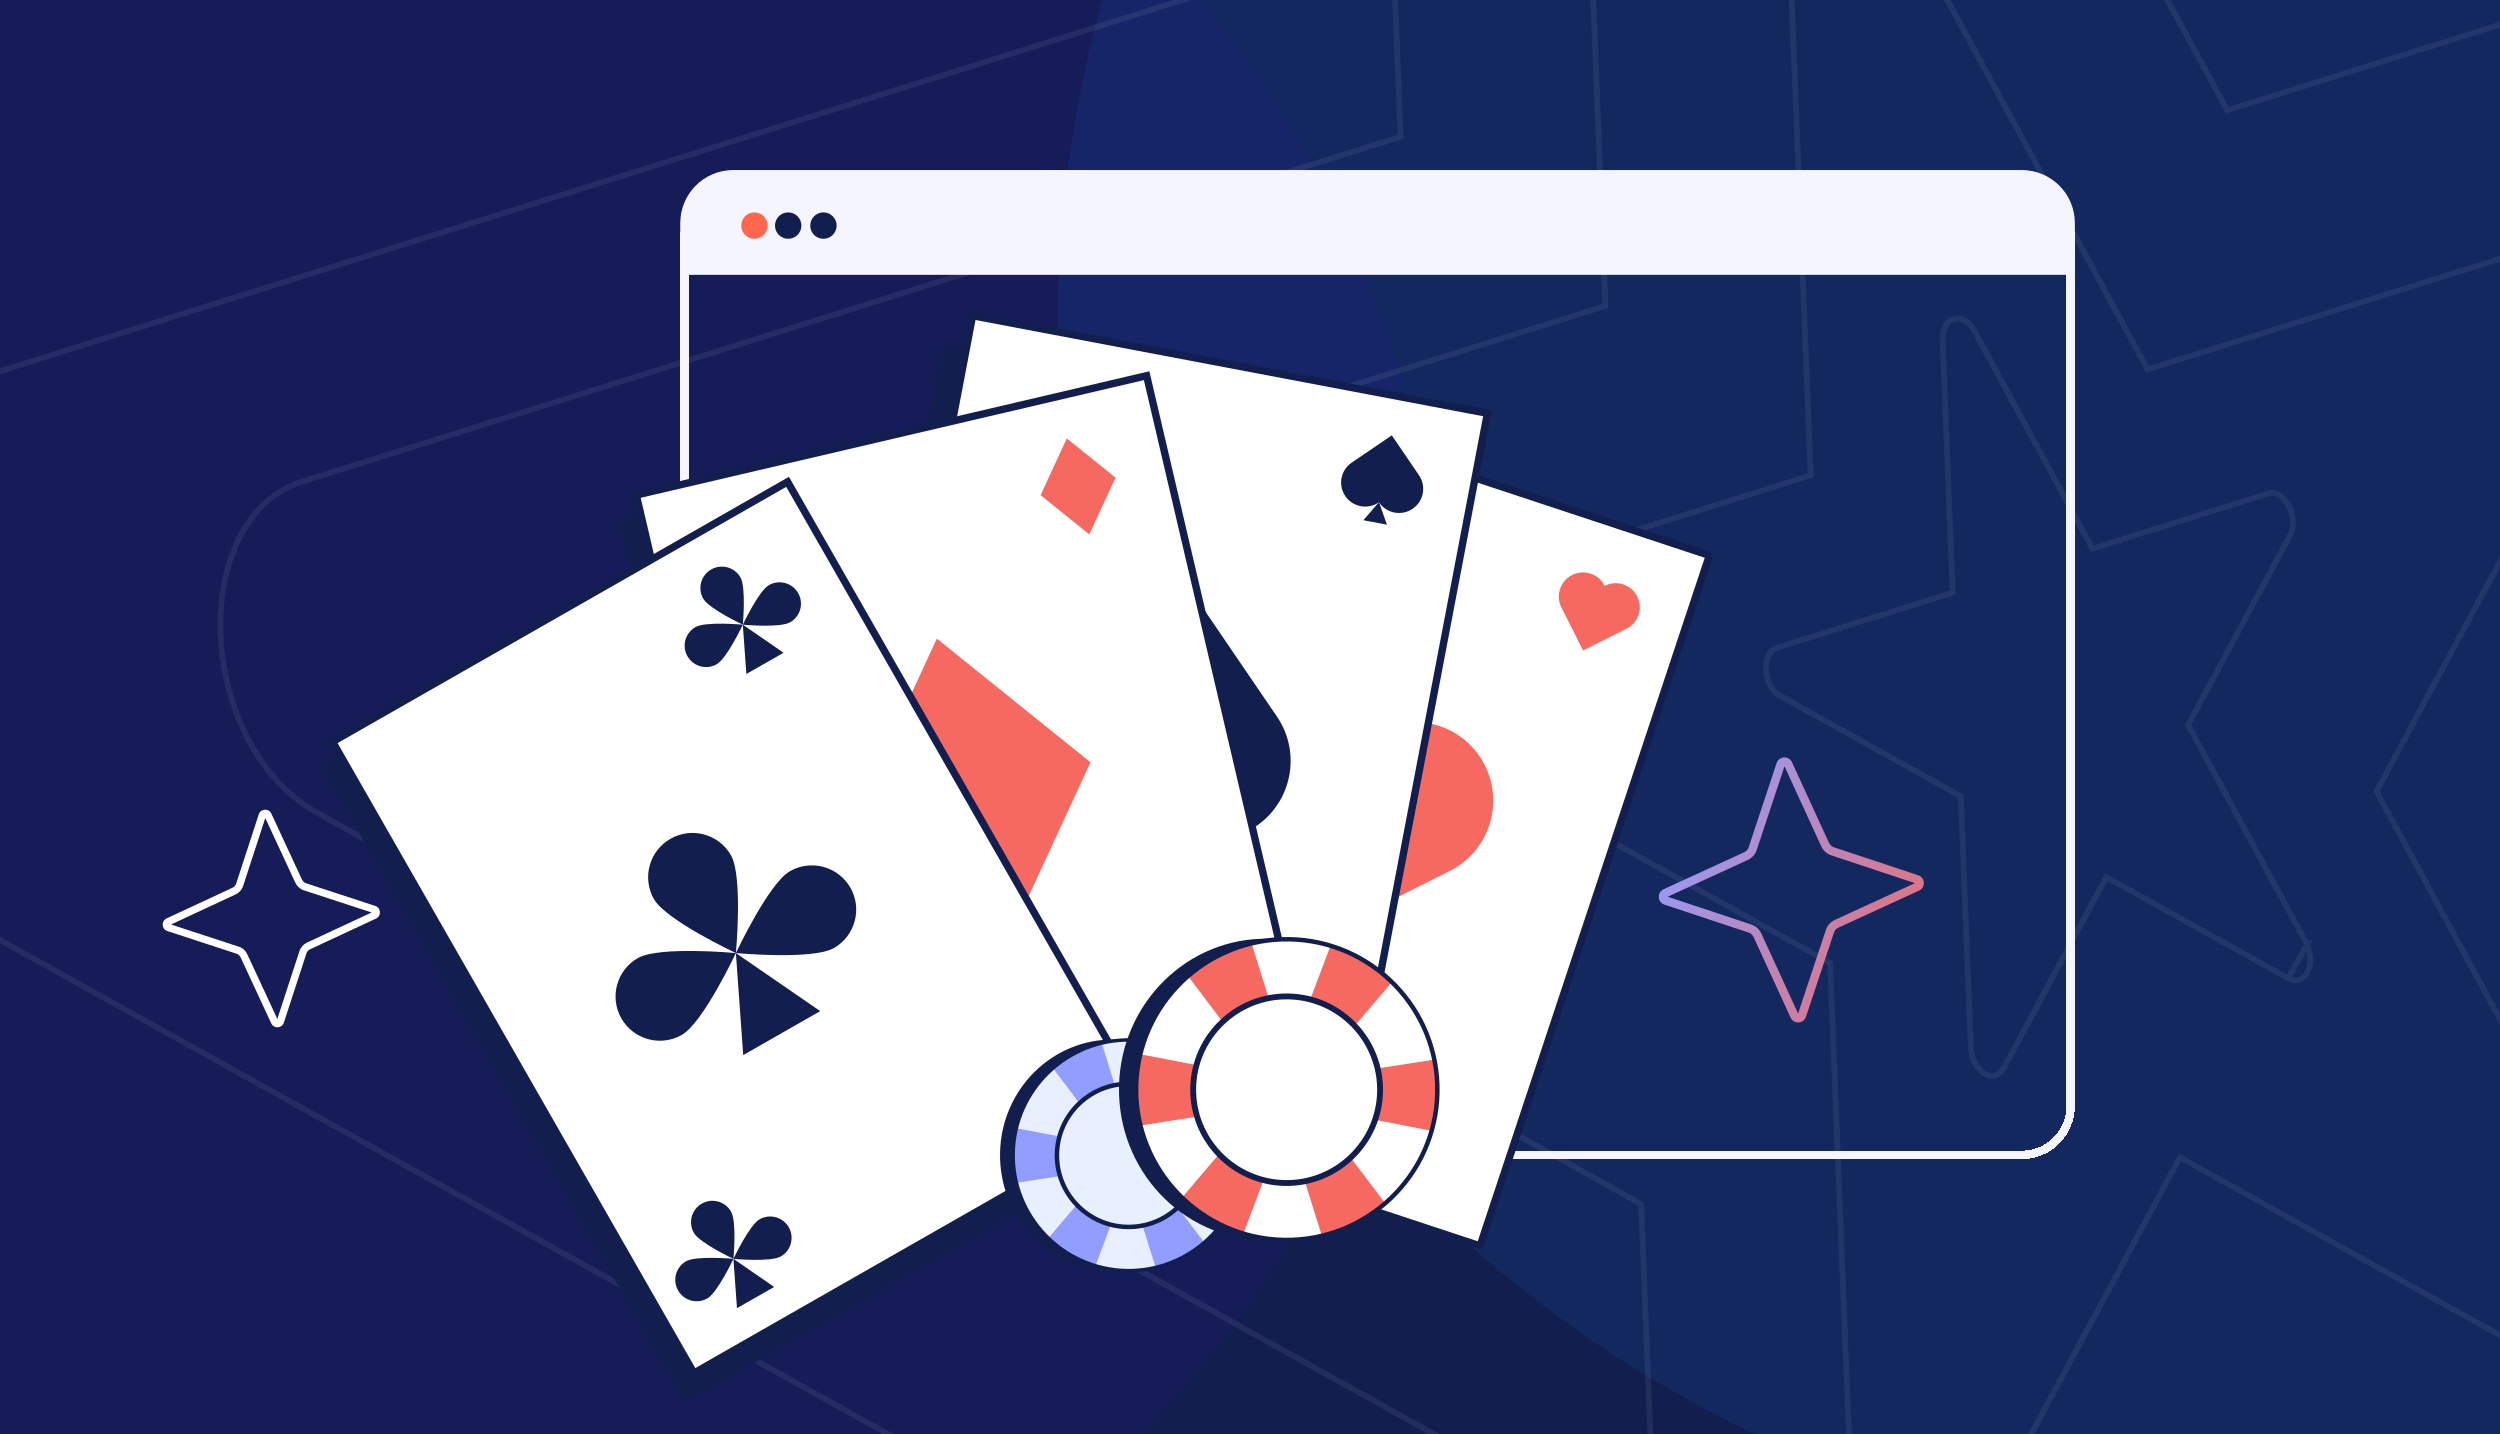 <svg width="441" height="253" viewBox="0 0 441 253" fill="none" xmlns="http://www.w3.org/2000/svg">
<g clip-path="url(#clip0_13813_77831)">
<rect width="441" height="253" fill="#121E4D"/>
<g opacity="0.14" filter="url(#filter0_f_13813_77831)">
<ellipse cx="402.5" cy="58" rx="216" ry="216" transform="rotate(90 402.5 58)" fill="#1666CF"/>
</g>
<g filter="url(#filter1_f_13813_77831)">
<ellipse cx="64.5" cy="120.5" rx="190.5" ry="190.5" transform="rotate(90 64.5 120.5)" fill="#360BE0" fill-opacity="0.08"/>
</g>
<path d="M557.357 322.677L557.285 322.704L557.093 322.35L467.388 156.841L467.256 156.598L467.393 156.344L544.781 12.269C544.782 12.269 544.782 12.269 544.782 12.269C548.874 4.644 547.744 -5.159 543.755 -12.521C539.754 -19.904 533.036 -24.583 526.127 -22.377L526.125 -22.377L393.244 19.334L392.875 19.45L392.693 19.113L302.987 -146.396L302.987 -146.396C298.191 -155.258 291.073 -158.046 285.367 -156.255C279.671 -154.467 275.095 -148.024 275.533 -137.799L275.533 -137.798L283.182 53.547L283.198 53.959L282.812 54.08L149.931 95.791L149.93 95.791C143.016 97.942 139.713 105.744 140.059 114.261C140.405 122.752 144.391 131.661 151.719 135.728L151.719 135.729L289.268 212.257L289.499 212.386L289.51 212.663L297.158 404.008L296.668 404.054L297.158 404.008C297.559 414.249 302.723 422.114 308.767 425.478C311.787 427.159 315.001 427.705 317.947 426.908C320.882 426.114 323.617 423.968 325.671 420.129L325.671 420.129L403.06 276.053L403.306 275.594L403.734 275.832L541.282 352.361C544.94 354.391 548.321 354.606 551.187 353.573C554.061 352.538 556.483 350.225 558.174 347.075C561.514 340.853 561.953 331.439 557.357 322.677Z" stroke="white" stroke-opacity="0.07"/>
<path d="M646.071 414.765L645.963 414.804L645.772 414.45L515.327 173.776L515.196 173.533L515.332 173.279L627.867 -36.228C633.868 -47.409 632.201 -61.751 626.376 -72.502C620.539 -83.272 610.687 -90.188 600.491 -86.934L600.489 -86.933L407.26 -26.28L406.891 -26.164L406.709 -26.501L276.264 -267.175L276.264 -267.175C269.257 -280.122 258.816 -284.256 250.391 -281.612C241.976 -278.971 235.284 -269.473 235.923 -254.532L235.923 -254.53L247.046 23.713L247.062 24.125L246.676 24.246L53.447 84.9L53.446 84.9C43.239 88.076 38.419 99.572 38.925 112.001C39.43 124.403 45.251 137.44 55.989 143.401L55.99 143.401L256.005 254.685L256.236 254.814L256.248 255.091L267.37 533.335C267.955 548.299 275.502 559.809 284.361 564.74C288.788 567.205 293.518 568.015 297.868 566.838C302.207 565.663 306.235 562.493 309.247 556.862L309.248 556.861L421.783 347.353L422.029 346.895L422.457 347.133L622.472 458.417C627.835 461.394 632.816 461.719 637.052 460.193C641.296 458.664 644.859 455.252 647.341 450.63C652.262 441.465 652.877 427.612 646.071 414.765Z" stroke="white" stroke-opacity="0.07"/>
<path d="M724.061 495.719L723.923 495.769L723.732 495.415L557.473 188.663L557.342 188.42L557.478 188.167L700.91 -78.862C708.589 -93.169 706.449 -111.502 699.01 -125.231C691.56 -138.98 678.952 -147.863 665.867 -143.686L665.865 -143.686L419.585 -66.38L419.216 -66.264L419.033 -66.6L252.775 -373.352L252.775 -373.353C243.824 -389.89 230.462 -395.209 219.647 -391.814C208.84 -388.422 200.288 -376.24 201.105 -357.152L201.105 -357.151L215.281 -2.514L215.298 -2.102L214.911 -1.981L-31.369 75.325L-31.37 75.325C-44.473 79.402 -50.626 94.146 -49.98 110.013C-49.335 125.854 -41.901 142.521 -28.164 150.146L-28.163 150.146L226.767 291.983L226.998 292.112L227.009 292.389L241.185 647.026C241.933 666.143 251.574 680.856 262.908 687.165C268.572 690.318 274.635 691.361 280.22 689.85C285.793 688.341 290.956 684.271 294.812 677.063L295.238 677.293L294.812 677.062L438.244 410.033L438.491 409.575L438.918 409.813L693.849 551.65C700.711 555.459 707.097 555.882 712.539 553.922C717.987 551.958 722.554 547.581 725.731 541.665C732.041 529.912 732.81 512.157 724.061 495.719Z" stroke="white" stroke-opacity="0.07"/>
<path d="M468.459 230.401L468.423 230.414L468.231 230.061L419.348 139.87L419.217 139.627L419.353 139.374L461.524 60.863C461.524 60.863 461.524 60.863 461.524 60.863C463.704 56.801 463.112 51.547 460.963 47.58C458.802 43.593 455.225 41.155 451.609 42.309L451.606 42.31L379.196 65.039L378.827 65.155L378.645 64.819L329.762 -25.372L329.762 -25.372C327.181 -30.141 323.392 -31.579 320.411 -30.644C317.44 -29.711 314.985 -26.328 315.22 -20.83L315.22 -20.828L319.388 83.441L319.405 83.853L319.019 83.974L246.608 106.703L246.607 106.703C242.993 107.827 241.21 111.928 241.397 116.525C241.583 121.097 243.73 125.868 247.64 128.039L247.641 128.039L322.594 169.742L322.826 169.87L322.837 170.147L327.005 274.416L327.005 274.417C327.22 279.925 329.998 284.138 333.22 285.932C334.829 286.827 336.524 287.109 338.063 286.692C339.592 286.279 341.033 285.159 342.125 283.118L342.125 283.117L384.296 204.606L384.543 204.148L384.97 204.386L459.924 246.088C459.924 246.088 459.924 246.088 459.924 246.088C461.873 247.17 463.652 247.274 465.145 246.736C466.645 246.195 467.923 244.983 468.822 243.308C470.579 240.036 470.841 235.069 468.459 230.401Z" stroke="white" stroke-opacity="0.07"/>
<path d="M406.956 166.57L406.95 166.572L406.758 166.219L386.116 128.134L385.985 127.891L386.121 127.637L403.929 94.485C403.929 94.485 403.929 94.485 403.929 94.485C404.785 92.889 404.566 90.781 403.689 89.163C402.801 87.524 401.397 86.637 400.059 87.064L400.056 87.065L369.48 96.663L369.111 96.779L368.929 96.442L348.287 58.358L348.287 58.358C347.238 56.42 345.752 55.915 344.657 56.259C343.571 56.6 342.583 57.866 342.678 60.095L342.679 60.096L344.439 104.126L344.455 104.537L344.069 104.658L313.492 114.256L313.491 114.257C312.161 114.67 311.429 116.21 311.505 118.096C311.581 119.956 312.455 121.865 314.002 122.724L314.002 122.724L345.653 140.333L345.884 140.462L345.895 140.739L347.655 184.768L347.655 184.769C347.742 187.003 348.869 188.689 350.14 189.397C350.773 189.749 351.417 189.847 351.982 189.694C352.538 189.544 353.083 189.135 353.51 188.336L353.51 188.336L371.318 155.183L371.564 154.724L371.992 154.962L403.642 172.572L406.956 166.57ZM406.956 166.57C407.809 168.4 407.673 170.291 407.01 171.526C406.659 172.18 406.173 172.631 405.623 172.829C405.08 173.025 404.41 172.998 403.642 172.572L406.956 166.57Z" stroke="white" stroke-opacity="0.07"/>
<g filter="url(#filter2_d_13813_77831)">
<rect x="120.75" y="30.75" width="244.5" height="170.5" rx="8.596" stroke="#F5F5FF" stroke-width="1.5" shape-rendering="crispEdges"/>
</g>
<path d="M120.111 39.346C120.111 34.246 124.246 30.111 129.346 30.111H356.654C361.754 30.111 365.889 34.246 365.889 39.346V48.36H120.111V39.346Z" fill="#F5F5FF" stroke="#F5F5FF" stroke-width="0.223"/>
<circle cx="133.085" cy="39.794" r="2.33" fill="#FF664E"/>
<circle cx="139.039" cy="39.794" r="2.33" fill="#121E4D"/>
<circle cx="145.253" cy="39.794" r="2.33" fill="#121E4D"/>
<path d="M207.881 70.197L296.872 99.629L256.006 222.667L167.015 193.234L207.881 70.197Z" fill="#121E4D"/>
<path d="M166.366 60.276L258.462 77.734L234.166 205.078L142.07 187.62L166.366 60.276Z" fill="#121E4D"/>
<path d="M301.243 97.88L214.075 69.051C213.912 68.997 213.737 69.085 213.683 69.248L173.421 190.464C173.367 190.626 173.456 190.802 173.618 190.855L260.786 219.684C260.948 219.738 261.124 219.65 261.178 219.488L301.439 98.271C301.493 98.109 301.405 97.934 301.243 97.88Z" fill="white" stroke="#121E4D" stroke-width="1.3"/>
<path d="M261.93 135C258.485 128.149 250.127 125.384 243.263 128.827L243.125 128.895L243.073 128.79C239.619 121.92 231.239 119.149 224.357 122.6C217.474 126.051 214.696 134.419 218.15 141.288L230.682 166.211L255.739 153.637C262.604 150.195 265.374 141.85 261.93 134.999L261.93 135Z" fill="#F56960"/>
<path d="M288.806 105.215C287.753 103.121 285.2 102.276 283.102 103.328L283.061 103.35L283.045 103.317C281.99 101.219 279.43 100.371 277.327 101.426C275.225 102.48 274.375 105.037 275.43 107.135L279.26 114.751L286.916 110.91C289.014 109.858 289.861 107.308 288.808 105.214L288.806 105.215Z" fill="#F56960"/>
<path d="M200.943 177.059C199.891 174.965 197.337 174.12 195.24 175.172L195.198 175.194L195.183 175.162C194.127 173.063 191.567 172.216 189.465 173.27C187.362 174.324 186.512 176.881 187.568 178.979L191.397 186.595L199.053 182.754C201.151 181.702 201.998 179.152 200.945 177.059L200.943 177.059Z" fill="#121E4D"/>
<path d="M238.33 198.974L262.384 72.907L171.565 55.69L147.512 181.758L238.33 198.974Z" fill="white" stroke="#121E4D" stroke-width="1.3"/>
<path d="M159.679 170.294C160.999 172.23 163.642 172.732 165.582 171.413L165.621 171.386L165.641 171.416C166.963 173.359 169.613 173.861 171.559 172.537C173.505 171.216 174.01 168.569 172.686 166.627L167.886 159.582L160.804 164.398C158.864 165.717 158.359 168.356 159.679 170.292L159.679 170.294Z" fill="#F56960"/>
<path d="M182.687 138.407C187.005 144.745 195.655 146.385 202.005 142.069L202.132 141.983L202.197 142.079C206.527 148.434 215.198 150.078 221.565 145.75C227.932 141.422 229.585 132.763 225.254 126.407L209.546 103.351L186.365 119.114C180.012 123.43 178.365 132.068 182.683 138.406L182.687 138.407Z" fill="#121E4D"/>
<path d="M202.164 141.907L206.354 153.911L193.845 151.539L202.164 141.907Z" fill="#121E4D"/>
<path d="M237.307 87.508C238.626 89.444 241.27 89.946 243.21 88.627L243.249 88.6L243.269 88.63C244.591 90.573 247.241 91.075 249.187 89.751C251.133 88.43 251.638 85.783 250.314 83.841L245.514 76.796L238.432 81.612C236.492 82.93 235.987 85.57 237.307 87.506L237.307 87.508Z" fill="#121E4D"/>
<path d="M243.259 88.569L244.652 92.556L240.497 91.768L243.259 88.569Z" fill="#121E4D"/>
<path d="M165.632 171.353L167.023 175.339L162.869 174.551L165.632 171.353Z" fill="#F56960"/>
<path d="M109.093 91.698L200.384 70.346L229.92 196.548L138.629 217.9L109.093 91.698Z" fill="#121E4D"/>
<path d="M148.304 149.09L162.892 117.502L189.999 139.324L175.411 170.912L148.304 149.09Z" fill="#121E4D"/>
<path d="M181.196 92.202L185.819 82.192L194.41 89.108L189.787 99.118L181.196 92.202Z" fill="#121E4D"/>
<path d="M142.337 199.671L146.96 189.661L155.551 196.577L150.928 206.587L142.337 199.671Z" fill="#121E4D"/>
<path d="M231.503 191.21L202.263 66.274L112.238 87.33L141.477 212.266L231.503 191.21Z" fill="white" stroke="#121E4D" stroke-width="1.3"/>
<path d="M150.668 144.237L165.256 112.649L192.363 134.471L177.775 166.059L150.668 144.237Z" fill="#F56960"/>
<path d="M183.559 87.348L188.183 77.338L196.774 84.254L192.151 94.264L183.559 87.348Z" fill="#F56960"/>
<path d="M153.051 200.705L157.112 191.911L149.565 185.835L145.503 194.629L153.051 200.705Z" fill="#F56960" stroke="#121E4D" stroke-width="1.3"/>
<path d="M56.462 134.912L137.864 88.425L202.263 200.93L120.86 247.417L56.462 134.912Z" fill="#121E4D"/>
<path d="M202.684 196.373L138.931 84.996L58.658 130.839L122.41 242.216L202.684 196.373Z" fill="white" stroke="#121E4D" stroke-width="1.3"/>
<path d="M115.36 158.616C117.503 162.359 129.81 168.12 129.81 168.12C129.81 168.12 131.081 154.605 128.938 150.861C126.796 147.118 122.02 145.82 118.27 147.961C114.52 150.103 113.218 154.873 115.36 158.616Z" fill="#121E4D"/>
<path d="M139.335 153.684C135.585 155.826 129.81 168.119 129.81 168.119C129.81 168.119 143.345 169.381 147.095 167.24C150.845 165.098 152.147 160.328 150.005 156.584C147.862 152.841 143.085 151.543 139.335 153.684Z" fill="#121E4D"/>
<path d="M120.283 182.554C124.033 180.412 129.809 168.12 129.809 168.12C129.809 168.12 116.273 166.857 112.523 168.999C108.773 171.14 107.471 175.91 109.614 179.654C111.757 183.397 116.533 184.695 120.283 182.554Z" fill="#121E4D"/>
<path d="M129.808 168.118L144.682 178.361L131.102 186.116L129.808 168.118Z" fill="#121E4D"/>
<path d="M124.049 105.601C125.085 107.409 131.033 110.193 131.033 110.193C131.033 110.193 131.647 103.661 130.611 101.852C129.576 100.043 127.268 99.415 125.455 100.451C123.643 101.486 123.013 103.791 124.049 105.601Z" fill="#121E4D"/>
<path d="M135.637 103.218C133.825 104.254 131.034 110.194 131.034 110.194C131.034 110.194 137.575 110.805 139.388 109.769C141.2 108.734 141.83 106.429 140.794 104.619C139.758 102.811 137.45 102.183 135.637 103.218Z" fill="#121E4D"/>
<path d="M126.429 117.171C128.24 116.136 131.032 110.195 131.032 110.195C131.032 110.195 124.49 109.584 122.677 110.62C120.864 111.655 120.236 113.96 121.272 115.77C122.308 117.578 124.616 118.206 126.429 117.171Z" fill="#121E4D"/>
<path d="M131.032 110.194L138.221 115.145L131.658 118.893L131.032 110.194Z" fill="#121E4D"/>
<path d="M122.394 217.471C123.43 219.279 129.378 222.063 129.378 222.063C129.378 222.063 129.993 215.532 128.957 213.722C127.921 211.913 125.613 211.285 123.8 212.321C121.988 213.356 121.358 215.661 122.394 217.471Z" fill="#121E4D"/>
<path d="M133.982 215.089C132.171 216.124 129.379 222.064 129.379 222.064C129.379 222.064 135.92 222.675 137.734 221.64C139.545 220.604 140.175 218.299 139.139 216.489C138.103 214.681 135.795 214.053 133.982 215.089Z" fill="#121E4D"/>
<path d="M124.773 229.041C126.584 228.006 129.375 222.065 129.375 222.065C129.375 222.065 122.834 221.455 121.021 222.49C119.209 223.525 118.579 225.831 119.616 227.641C120.651 229.449 122.959 230.077 124.773 229.041Z" fill="#121E4D"/>
<path d="M129.377 222.064L136.566 227.015L130.002 230.763L129.377 222.064Z" fill="#121E4D"/>
<path fill-rule="evenodd" clip-rule="evenodd" d="M41.585 157.763C42.198 157.47 42.679 156.939 42.893 156.277C42.893 156.276 42.894 156.275 42.894 156.274L46.797 144.305L52.109 155.739C52.401 156.353 52.932 156.835 53.593 157.049C53.594 157.05 53.595 157.05 53.596 157.05L65.546 160.963L54.132 166.281C53.519 166.574 53.038 167.105 52.824 167.767C52.824 167.769 52.823 167.77 52.823 167.771L48.92 179.74L43.608 168.305C43.316 167.691 42.785 167.209 42.124 166.995C42.123 166.995 42.122 166.994 42.121 166.994L30.171 163.081L41.585 157.763ZM29.515 164.235L41.723 168.232C42.033 168.332 42.291 168.561 42.435 168.865L47.854 180.53C48.309 181.508 49.729 181.431 50.072 180.397L54.06 168.169C54.159 167.859 54.388 167.601 54.691 167.456L66.336 162.03C67.311 161.575 67.235 160.153 66.203 159.809L53.994 155.812C53.684 155.712 53.426 155.483 53.282 155.179L47.863 143.514C47.408 142.537 45.988 142.613 45.645 143.647L41.657 155.875C41.558 156.185 41.329 156.444 41.026 156.589L29.381 162.014C28.406 162.469 28.483 163.892 29.515 164.235Z" fill="white"/>
<path d="M195.88 224.133C184.921 223.933 176.203 214.649 176.409 203.395C176.614 192.141 185.664 183.181 196.623 183.38C207.583 183.58 216.3 192.865 216.095 204.119C215.89 215.372 206.84 224.333 195.88 224.133Z" fill="#121E4D"/>
<path d="M198.729 224.134C187.475 223.929 178.517 214.656 178.722 203.422C178.927 192.188 188.217 183.247 199.471 183.452C210.725 183.657 219.682 192.931 219.477 204.165C219.272 215.399 209.983 224.339 198.729 224.134Z" fill="#E8EFFF"/>
<path d="M219.477 204.165C219.444 205.966 219.176 207.709 218.703 209.366L199.067 205.567L179.307 208.648C178.897 206.975 178.689 205.223 178.722 203.422C178.75 201.905 178.95 200.43 179.291 199.013L199.117 202.815L219.069 199.738C219.359 201.167 219.505 202.648 219.477 204.165Z" fill="#919DFF"/>
<path d="M209.1 186.118C210.655 187.033 212.043 188.125 213.256 189.349L200.286 204.545L193.255 223.235C191.595 222.768 189.966 222.088 188.41 221.172C187.102 220.4 185.913 219.503 184.845 218.508L197.912 203.148L205.04 184.293C206.428 184.745 207.791 185.346 209.1 186.118Z" fill="#919DFF"/>
<path d="M189.429 185.934C191.034 185.109 192.701 184.522 194.386 184.153L200.325 203.216L212.394 219.137C211.113 220.289 209.663 221.298 208.058 222.123C206.704 222.816 205.311 223.339 203.896 223.71L197.869 204.476L185.713 188.386C186.837 187.456 188.075 186.627 189.426 185.934L189.429 185.934Z" fill="#919DFF"/>
<path d="M198.723 224.434C210.128 224.642 219.572 215.552 219.78 204.17C219.987 192.789 210.881 183.357 199.475 183.149C188.07 182.941 178.626 192.031 178.418 203.416C178.211 214.801 187.318 224.229 198.723 224.437L198.723 224.434ZM199.464 183.755C210.533 183.957 219.375 193.111 219.173 204.159C218.972 215.208 209.802 224.033 198.734 223.831C187.665 223.629 178.823 214.476 179.025 203.427C179.226 192.378 188.396 183.553 199.464 183.755Z" fill="#121E4D"/>
<path d="M198.859 216.261C191.97 216.135 186.488 210.458 186.613 203.581C186.739 196.704 192.425 191.23 199.313 191.356C206.202 191.482 211.684 197.159 211.559 204.036C211.434 210.913 205.748 216.386 198.859 216.261Z" fill="#E8EFFF"/>
<path d="M198.849 216.827C206.039 216.958 211.996 211.224 212.126 204.046C212.257 196.868 206.514 190.921 199.324 190.79C192.134 190.659 186.177 196.393 186.047 203.571C185.916 210.748 191.659 216.695 198.849 216.827ZM199.309 191.584C206.062 191.707 211.454 197.29 211.332 204.032C211.209 210.773 205.616 216.156 198.864 216.033C192.111 215.91 186.719 210.326 186.841 203.585C186.964 196.844 192.557 191.46 199.309 191.584Z" fill="#121E4D"/>
<path d="M222.781 218.727C208.492 218.467 197.125 206.36 197.392 191.687C197.66 177.014 209.461 165.33 223.75 165.591C238.039 165.851 249.406 177.957 249.139 192.631C248.871 207.304 237.07 218.988 222.781 218.727Z" fill="#121E4D"/>
<path d="M226.495 218.729C211.821 218.461 200.142 206.37 200.409 191.722C200.676 177.074 212.788 165.417 227.462 165.684C242.136 165.952 253.815 178.043 253.548 192.691C253.281 207.339 241.169 218.996 226.495 218.729Z" fill="white"/>
<path d="M253.548 192.691C253.505 195.04 253.155 197.312 252.538 199.473L226.937 194.52L201.171 198.537C200.637 196.355 200.366 194.071 200.409 191.722C200.445 189.744 200.706 187.822 201.151 185.974L227.002 190.931L253.017 186.92C253.394 188.783 253.584 190.713 253.548 192.691Z" fill="#F56960"/>
<path d="M240.018 169.16C242.046 170.354 243.856 171.777 245.437 173.374L228.526 193.187L219.358 217.556C217.193 216.948 215.069 216.06 213.042 214.866C211.335 213.859 209.786 212.69 208.393 211.393L225.43 191.365L234.724 166.781C236.534 167.37 238.312 168.153 240.018 169.16Z" fill="#F56960"/>
<path d="M214.371 168.921C216.464 167.845 218.638 167.079 220.834 166.598L228.579 191.453L244.314 212.213C242.645 213.715 240.753 215.031 238.661 216.106C236.896 217.01 235.079 217.692 233.234 218.176L225.376 193.097L209.525 172.118C210.992 170.905 212.606 169.824 214.367 168.921L214.371 168.921Z" fill="#F56960"/>
<path d="M226.488 219.119C241.359 219.39 253.673 207.538 253.944 192.698C254.214 177.858 242.34 165.561 227.469 165.29C212.599 165.018 200.284 176.871 200.014 191.715C199.743 206.559 211.617 218.852 226.488 219.123L226.488 219.119ZM227.455 166.079C241.887 166.342 253.415 178.278 253.153 192.684C252.89 207.09 240.934 218.597 226.502 218.334C212.071 218.07 200.542 206.135 200.805 191.729C201.067 177.323 213.023 165.816 227.455 166.079Z" fill="#121E4D"/>
<path d="M226.665 208.463C217.683 208.299 210.535 200.897 210.698 191.93C210.862 182.963 218.276 175.827 227.257 175.991C236.239 176.154 243.388 183.556 243.224 192.523C243.061 201.49 235.647 208.627 226.665 208.463Z" fill="white"/>
<path d="M226.652 209.201C236.026 209.372 243.793 201.895 243.963 192.537C244.134 183.178 236.645 175.423 227.271 175.252C217.896 175.082 210.129 182.558 209.959 191.917C209.788 201.275 217.277 209.03 226.652 209.201ZM227.252 176.287C236.056 176.448 243.087 183.728 242.927 192.518C242.767 201.307 235.475 208.327 226.67 208.166C217.866 208.006 210.835 200.725 210.995 191.935C211.155 183.146 218.447 176.127 227.252 176.287Z" fill="#121E4D"/>
<path fill-rule="evenodd" clip-rule="evenodd" d="M323.026 150.882L323.019 150.88C322.257 150.619 321.618 150.059 321.277 149.31L314.787 135.181L309.883 149.946L309.88 149.953C309.619 150.715 309.059 151.354 308.31 151.695C308.309 151.696 308.308 151.696 308.306 151.697L294.181 158.185L308.946 163.089L308.953 163.092C309.715 163.353 310.354 163.912 310.695 164.662C310.696 164.663 310.697 164.664 310.697 164.665L317.185 178.79L322.09 164.026L322.092 164.019C322.353 163.257 322.913 162.617 323.662 162.276C323.663 162.276 323.664 162.275 323.666 162.275L337.791 155.787L323.026 150.882ZM338.518 157.103C339.721 156.544 339.615 154.813 338.37 154.398L323.506 149.461C323.118 149.328 322.805 149.047 322.641 148.686L316.103 134.453C315.544 133.251 313.813 133.356 313.399 134.602L308.461 149.466C308.328 149.854 308.048 150.167 307.687 150.331L293.454 156.868C292.251 157.428 292.357 159.159 293.602 159.573L308.466 164.51C308.854 164.643 309.167 164.924 309.331 165.285L315.869 179.518C316.428 180.72 318.159 180.615 318.573 179.369L323.511 164.505C323.644 164.118 323.924 163.804 324.285 163.641L338.518 157.103Z" fill="url(#paint0_linear_13813_77831)"/>
</g>
<defs>
<filter id="filter0_f_13813_77831" x="36.501" y="-308" width="732" height="732" filterUnits="userSpaceOnUse" color-interpolation-filters="sRGB">
<feFlood flood-opacity="0" result="BackgroundImageFix"/>
<feBlend mode="normal" in="SourceGraphic" in2="BackgroundImageFix" result="shape"/>
<feGaussianBlur stdDeviation="75" result="effect1_foregroundBlur_13813_77831"/>
</filter>
<filter id="filter1_f_13813_77831" x="-306" y="-250" width="741" height="741" filterUnits="userSpaceOnUse" color-interpolation-filters="sRGB">
<feFlood flood-opacity="0" result="BackgroundImageFix"/>
<feBlend mode="normal" in="SourceGraphic" in2="BackgroundImageFix" result="shape"/>
<feGaussianBlur stdDeviation="90" result="effect1_foregroundBlur_13813_77831"/>
</filter>
<filter id="filter2_d_13813_77831" x="108.681" y="21.157" width="268.638" height="194.638" filterUnits="userSpaceOnUse" color-interpolation-filters="sRGB">
<feFlood flood-opacity="0" result="BackgroundImageFix"/>
<feColorMatrix in="SourceAlpha" type="matrix" values="0 0 0 0 0 0 0 0 0 0 0 0 0 0 0 0 0 0 127 0" result="hardAlpha"/>
<feOffset dy="2.476"/>
<feGaussianBlur stdDeviation="5.66"/>
<feComposite in2="hardAlpha" operator="out"/>
<feColorMatrix type="matrix" values="0 0 0 0 0 0 0 0 0 0 0 0 0 0 0 0 0 0 0.05 0"/>
<feBlend mode="normal" in2="BackgroundImageFix" result="effect1_dropShadow_13813_77831"/>
<feBlend mode="normal" in="SourceGraphic" in2="effect1_dropShadow_13813_77831" result="shape"/>
</filter>
<linearGradient id="paint0_linear_13813_77831" x1="357.343" y1="155.225" x2="301.961" y2="126.091" gradientUnits="userSpaceOnUse">
<stop stop-color="#F56960"/>
<stop offset="1" stop-color="#919DFF"/>
</linearGradient>
<clipPath id="clip0_13813_77831">
<rect width="441" height="253" fill="white"/>
</clipPath>
</defs>
</svg>

